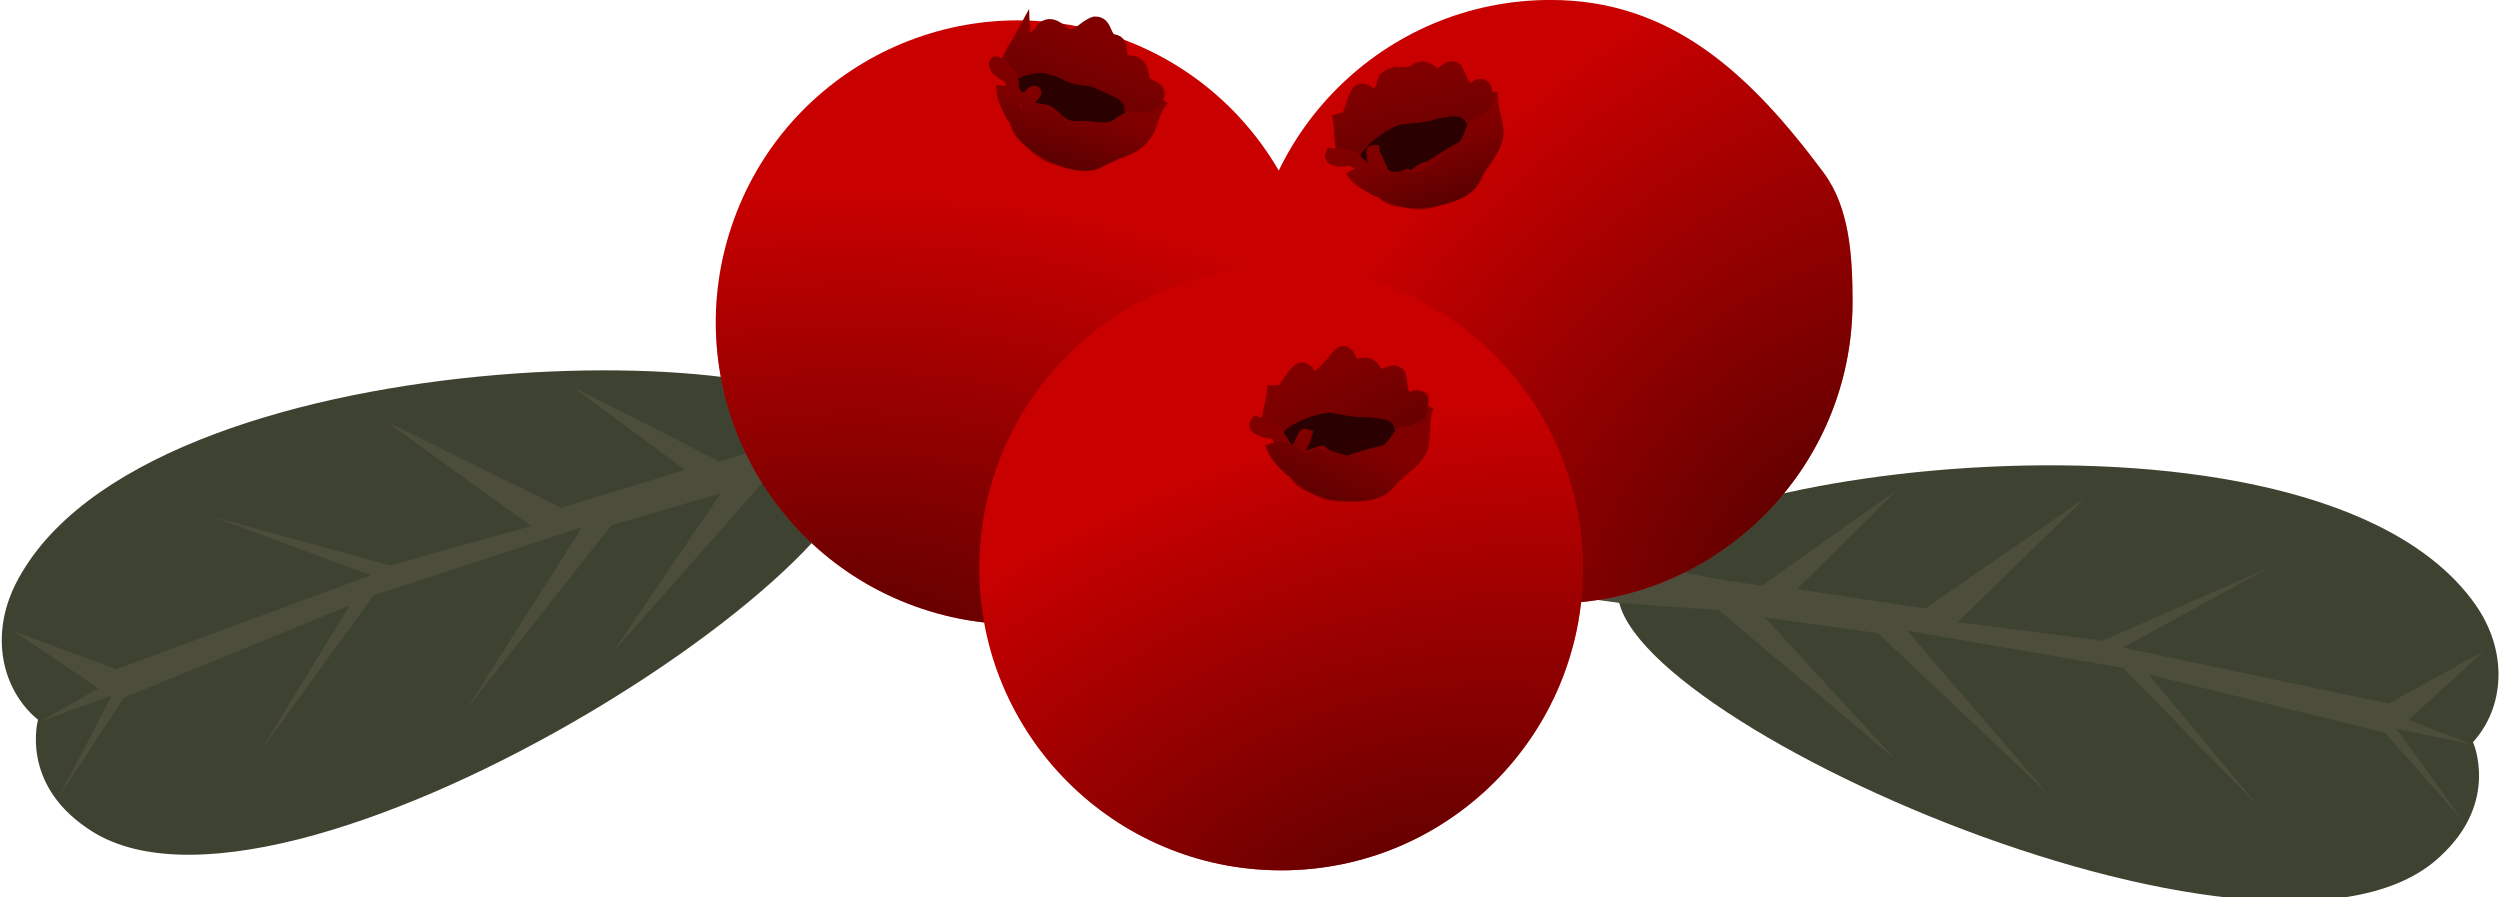 <?xml version="1.0" encoding="UTF-8" standalone="no"?>
<!-- Created with Inkscape (http://www.inkscape.org/) -->
<svg
    xmlns:inkscape="http://www.inkscape.org/namespaces/inkscape"
    xmlns:rdf="http://www.w3.org/1999/02/22-rdf-syntax-ns#"
    xmlns="http://www.w3.org/2000/svg"
    xmlns:sodipodi="http://sodipodi.sourceforge.net/DTD/sodipodi-0.dtd"
    xmlns:cc="http://creativecommons.org/ns#"
    xmlns:xlink="http://www.w3.org/1999/xlink"
    xmlns:dc="http://purl.org/dc/elements/1.1/"
    xmlns:svg="http://www.w3.org/2000/svg"
    xmlns:ns1="http://sozi.baierouge.fr"
    id="svg2"
    sodipodi:docname="vacciniumv-i.svg"
    viewBox="0 0 189.31 67.929"
    version="1.1"
    inkscape:version="0.48.0 r9654"
  >
  <defs
      id="defs4"
    >
    <radialGradient
        id="radialGradient4720"
        gradientUnits="userSpaceOnUse"
        cy="644.13"
        cx="223.22"
        gradientTransform="matrix(2.432 -.758 .48 1.54 -634.66 -171.59)"
        r="22.857"
        inkscape:collect="always"
      >
      <stop
          id="stop3906-9"
          style="stop-color:#550000"
          offset="0"
      />
      <stop
          id="stop3908-2"
          style="stop-color:#550000;stop-opacity:0"
          offset="1"
      />
    </radialGradient
    >
    <linearGradient
        id="linearGradient4722"
        y2="611.97"
        gradientUnits="userSpaceOnUse"
        x2="224.92"
        gradientTransform="matrix(.949 .316 -.316 .949 157.16 -42.312)"
        y1="622.45"
        x1="225.3"
        inkscape:collect="always"
      >
      <stop
          id="stop3864-5"
          style="stop-color:#2b0000"
          offset="0"
      />
      <stop
          id="stop3866-8"
          style="stop-color:#2b0000;stop-opacity:0"
          offset="1"
      />
    </linearGradient
    >
    <linearGradient
        id="linearGradient4724"
        y2="606.81"
        gradientUnits="userSpaceOnUse"
        x2="224.5"
        gradientTransform="matrix(.949 .316 -.316 .949 157.16 -42.312)"
        y1="627.94"
        x1="223.24"
        inkscape:collect="always"
      >
      <stop
          id="stop3898-0"
          style="stop-color:#2b0000"
          offset="0"
      />
      <stop
          id="stop3900-5"
          style="stop-color:#2b0000;stop-opacity:0"
          offset="1"
      />
    </linearGradient
    >
    <radialGradient
        id="radialGradient4726"
        gradientUnits="userSpaceOnUse"
        cy="643.64"
        cx="232.92"
        gradientTransform="matrix(1.763 -1.839 1.279 1.226 -925.28 292.31)"
        r="22.857"
        inkscape:collect="always"
      >
      <stop
          id="stop3906-6-3-6"
          style="stop-color:#550000"
          offset="0"
      />
      <stop
          id="stop3908-3-9-6"
          style="stop-color:#550000;stop-opacity:0"
          offset="1"
      />
    </radialGradient
    >
    <radialGradient
        id="radialGradient4728"
        gradientUnits="userSpaceOnUse"
        cy="646.61"
        cx="227.77"
        gradientTransform="matrix(2.432 -.759 .49 1.569 -641.06 -192.72)"
        r="22.857"
        inkscape:collect="always"
      >
      <stop
          id="stop3906"
          style="stop-color:#550000"
          offset="0"
      />
      <stop
          id="stop3908"
          style="stop-color:#550000;stop-opacity:0"
          offset="1"
      />
    </radialGradient
    >
    <linearGradient
        id="linearGradient4730"
        y2="611.97"
        gradientUnits="userSpaceOnUse"
        x2="224.92"
        y1="623.46"
        x1="220"
        inkscape:collect="always"
      >
      <stop
          id="stop3864"
          style="stop-color:#2b0000"
          offset="0"
      />
      <stop
          id="stop3866"
          style="stop-color:#2b0000;stop-opacity:0"
          offset="1"
      />
    </linearGradient
    >
    <linearGradient
        id="linearGradient4732"
        y2="606.81"
        gradientUnits="userSpaceOnUse"
        x2="224.5"
        y1="625.66"
        x1="233.34"
        inkscape:collect="always"
      >
      <stop
          id="stop3898"
          style="stop-color:#2b0000"
          offset="0"
      />
      <stop
          id="stop3900"
          style="stop-color:#2b0000;stop-opacity:0"
          offset="1"
      />
    </linearGradient
    >
    <linearGradient
        id="linearGradient4734"
        y2="611.97"
        gradientUnits="userSpaceOnUse"
        x2="224.92"
        gradientTransform="translate(60.179 21.25)"
        y1="622.45"
        x1="225.3"
        inkscape:collect="always"
      >
      <stop
          id="stop3864-7-6"
          style="stop-color:#2b0000"
          offset="0"
      />
      <stop
          id="stop3866-2-9"
          style="stop-color:#2b0000;stop-opacity:0"
          offset="1"
      />
    </linearGradient
    >
    <linearGradient
        id="linearGradient4736"
        y2="606.81"
        gradientUnits="userSpaceOnUse"
        x2="224.5"
        gradientTransform="translate(60.179 21.25)"
        y1="627.94"
        x1="223.24"
        inkscape:collect="always"
      >
      <stop
          id="stop3898-6-5"
          style="stop-color:#2b0000"
          offset="0"
      />
      <stop
          id="stop3900-6-9"
          style="stop-color:#2b0000;stop-opacity:0"
          offset="1"
      />
    </linearGradient
    >
  </defs
  >
  <sodipodi:namedview
      id="base"
      bordercolor="#666666"
      inkscape:pageshadow="2"
      inkscape:window-y="27"
      fit-margin-left="0"
      pagecolor="#ffffff"
      inkscape:window-height="1111"
      inkscape:window-maximized="1"
      inkscape:zoom="0.98994949"
      inkscape:window-x="0"
      showgrid="false"
      borderopacity="1.0"
      inkscape:current-layer="layer1"
      inkscape:cx="-75.412307"
      inkscape:cy="163.88895"
      fit-margin-top="0"
      fit-margin-right="0"
      fit-margin-bottom="0"
      inkscape:window-width="1920"
      inkscape:pageopacity="0.0"
      inkscape:document-units="px"
  />
  <g
      id="layer1"
      inkscape:label="Layer 1"
      inkscape:groupmode="layer"
      transform="translate(-105.31 -601.33)"
    >
    <g
        id="g4672"
      >
      <g
          id="g4640-9"
          inkscape:transform-center-x="-37.436708"
          inkscape:transform-center-y="-10.757575"
          transform="matrix(-.301 -.954 .954 -.301 -150.34 1396.2)"
        >
        <path
            id="path4631-3"
            sodipodi:nodetypes="csccc"
            style="fill:#3e4331"
            inkscape:connector-curvature="0"
            d="m628.04 469.15c3.036-1.964 7.252-1.534 10.357 1.518 15.155 14.896-0.671 65.337-8.393 64.196-9.6 2.462-25.07-53.819-10.893-64.643 4.797-3.796 8.929-1.071 8.929-1.071z"
        />
        <path
            id="path4633-9"
            sodipodi:nodetypes="csccc"
            inkscape:connector-curvature="0"
            style="fill:#4c4d3b"
            d="m628.17 534.55c-0.089 6.25-0.714 6.786 0.179 7.411 0.893 0.625 2.857 0.268 3.839 0.089 0.982-0.179-0.446-7.946-0.446-7.946-1.19 0.131-0.209-39.405-3.571 0.446z"
        />
        <path
            id="path4637-5"
            sodipodi:nodetypes="ccccccccccccccccccccccccccccccc"
            style="fill:#4c4d3b"
            inkscape:connector-curvature="0"
            d="m629.02 535.22-0-7.768-9.196-15.268 9.018 11.429 0.179-8.661-9.911-14.554 10.446 12.411-0.179-16.607-8.661-11.696 8.482 9.732-1.518-18.393c-0.893-1.071-5.625-6.875-5.625-6.875l6.071 6.071-0.268-5.804 1.071 5 6.071-4.821-5.089 6.518 0.982 20.536 7.768-10-7.5 11.607-0.357 11.071 10.804-8.036-10.179 10.625-0.089 9.821 8.571-6.25-8.75 8.929-0.089 10.536-2.054 0.446z"
        />
      </g
      >
      <g
          id="g4640"
          transform="matrix(.159 -.987 -.987 -.159 655.77 1352)"
        >
        <path
            id="path4631"
            sodipodi:nodetypes="csccc"
            style="fill:#3e4331"
            inkscape:connector-curvature="0"
            d="m628.04 469.15c3.036-1.964 7.252-1.534 10.357 1.518 15.155 14.896-0.671 65.337-8.393 64.196-9.6 2.462-25.07-53.819-10.893-64.643 4.797-3.796 8.929-1.071 8.929-1.071z"
        />
        <path
            id="path4633"
            sodipodi:nodetypes="csccc"
            inkscape:connector-curvature="0"
            style="fill:#4c4d3b"
            d="m628.17 534.55c-0.089 6.25-0.714 6.786 0.179 7.411 0.893 0.625 2.857 0.268 3.839 0.089 0.982-0.179-0.446-7.946-0.446-7.946-1.19 0.131-0.209-39.405-3.571 0.446z"
        />
        <path
            id="path4637"
            sodipodi:nodetypes="ccccccccccccccccccccccccccccccc"
            style="fill:#4c4d3b"
            inkscape:connector-curvature="0"
            d="m629.02 535.22-0-7.768-9.196-15.268 9.018 11.429 0.179-8.661-9.911-14.554 10.446 12.411-0.179-16.607-8.661-11.696 8.482 9.732-1.518-18.393c-0.893-1.071-5.625-6.875-5.625-6.875l6.071 6.071-0.268-5.804 1.071 5 6.071-4.821-5.089 6.518 0.982 20.536 7.768-10-7.5 11.607-0.357 11.071 10.804-8.036-10.179 10.625-0.089 9.821 8.571-6.25-8.75 8.929-0.089 10.536-2.054 0.446z"
        />
      </g
      >
      <g
          id="g4380"
          transform="translate(12.879 8.586)"
        >
        <path
            id="path2987-3"
            sodipodi:rx="22.857143"
            sodipodi:ry="22.857143"
            style="fill:#c80000"
            sodipodi:type="arc"
            d="m242.86 621.65c0 12.624-10.233 22.857-22.857 22.857s-22.857-10.233-22.857-22.857 10.233-22.857 22.857-22.857 22.857 10.234 22.857 22.857z"
            transform="matrix(.949 .316 -.316 .949 157.16 -42.312)"
            sodipodi:cy="621.64789"
            sodipodi:cx="220"
        />
        <path
            id="path2987-6-87"
            sodipodi:rx="22.857143"
            sodipodi:ry="22.857143"
            style="fill:url(#radialGradient4720)"
            sodipodi:type="arc"
            d="m242.86 621.65c0 12.624-10.233 22.857-22.857 22.857s-22.857-10.233-22.857-22.857 10.233-22.857 22.857-22.857 22.857 10.234 22.857 22.857z"
            transform="matrix(.949 .316 -.316 .949 157.16 -42.312)"
            sodipodi:cy="621.64789"
            sodipodi:cx="220"
        />
        <g
            id="g4350"
            transform="translate(-3.214 -8.571)"
          >
          <path
              id="path3834-7"
              d="m172.76 607.15c0.586-0.241 0.684-1.257 1.426-1.147 0.764 0.388 1.444 0.658 2.246 0.969 1.547 0.539 3.259 1.038 4.737 1.747 0.574 0.565 0.216 1.446-0.198 1.992-0.557 0.796-1.636 0.778-2.503 0.705-1.051 0.018-2.06-0.351-2.961-0.865-0.981-0.431-2.145-0.774-2.675-1.799-0.262-0.49-0.283-1.091-0.072-1.603z"
              sodipodi:nodetypes="cccccccccc"
              style="fill:#2b0000"
              inkscape:connector-curvature="0"
          />
          <path
              id="path3798-5"
              d="m171.6 606.67c0.453-0.966 1.025-1.87 1.531-2.809 0.029 0.964 1.274 0.194 1.45-0.343 0.671-0.687 1.395 0.172 1.883 0.526 0.842 0.103 1.352-0.763 2.074-0.977 0.957-0.059 0.612 1.314 1.56 1.369 0.712 0.217 0.07 1.59 0.929 1.573 1.105-0.032 1.078 0.866 1.211 1.484 0.24 0.396 1.421 0.465 0.975 1.226-0.705 0.926-1.837 1.313-2.772 1.944-0.721 0.668-1.755 0.377-2.626 0.308-0.512-0.026-1.057 0.115-1.526-0.169-0.527-0.229-0.862-0.73-1.334-1.026-0.52-0.163-1.661-0.056-1.488-0.898-0.006-0.392 0.926-0.903 0.341-0.286-0.702 0.588-1.654-0.071-1.495-0.92-0.099-0.78-1.138-0.744-1.28-1.451-0.027-0.511 0.471 0.453 0.567 0.45z"
              sodipodi:nodetypes="cccccccccccccccccc"
              style="stroke:#800000;stroke-width:1px;fill:none"
              inkscape:connector-curvature="0"
          />
          <path
              id="path3800-4"
              d="m172.26 606.94c1.325-0.72 2.915-0.755 4.362-0.448 1.242 0.713 2.595 1.204 3.878 1.826 0.499 0.332 0.973 0.94 0.753 1.572"
              style="stroke:#800000;stroke-width:1px;fill:none"
              inkscape:connector-curvature="0"
          />
          <path
              id="path3802-7"
              d="m172.6 610.3c0.021 1.053 0.981 1.705 1.765 2.238 1.181 0.73 2.564 1.322 3.979 1.163 0.908-0.249 1.661-0.871 2.576-1.105 0.858-0.339 1.606-1.034 1.836-1.949 0.245-0.637 0.461-1.311 0.925-1.829"
              style="stroke:#800000;stroke-width:1px;fill:none"
              inkscape:connector-curvature="0"
          />
          <path
              id="path3804-7"
              d="m172.45 610.34c-0.371-0.808-0.948-1.605-0.847-2.541"
              style="stroke:#800000;stroke-width:1px;fill:none"
              inkscape:connector-curvature="0"
          />
          <path
              id="path3830-3"
              d="m172.45 610.06c0.819 1.813 2.534 3.386 4.6 3.467 1.287 0.114 2.74 0.147 3.8-0.714 0.884-0.983 1.866-1.945 2.343-3.207-0.653-0.587-1.248 0.367-1.79 0.655-0.802 0.54-1.734 1.099-2.743 0.896-1.146-0.072-2.448-0.016-3.36-0.839-0.78-0.45-1.893-0.26-2.467-1.062 0.185-0.935-1.722-0.56-0.822 0.101 0.085 0.042 0.456 1.05 0.438 0.703z"
              style="fill:#800000"
              inkscape:connector-curvature="0"
          />
          <path
              id="path3832-2"
              d="m172.11 606.84c1.511-0.277 2.822-0.131 4.274 0.626 1.353 0.627 3.264 0.146 4.522 0.987 0.581 0.677 0.448 1.646 0.249 2.445 0.897 0.232 1.725-0.583 1.885-1.418 0.471-0.639 0.225-1.707-0.539-1.996-0.441-0.444-0.103-1.421-0.975-1.427-0.91 0.267-0.697-1.019-0.931-1.526-0.63-0.307-1.58-0.227-1.701-1.119-0.508-0.54-1.363-0.062-1.682 0.458-0.555 0.514-1.226-0.076-1.639-0.483-0.759-0.606-1.187 0.804-1.925 0.873-0.746 0.25-1.417 0.674-1.927 1.27-0.44 0.431-0.385 1.376 0.389 1.311z"
              sodipodi:nodetypes="cccccccccccccc"
              style="fill:#800000"
              inkscape:connector-curvature="0"
          />
          <path
              id="path3830-0-7"
              d="m172.28 610.97c0.785 1.288 1.896 2.533 3.432 2.864 1.02 0.371 2.187 0.672 3.233 0.227 1.052-0.791 2.579-0.756 3.446-1.828 0.72-0.739 1.125-1.869 0.787-2.877-1.101-0.223-1.997 0.624-3 0.903-1.439 0.521-3.009 0.17-4.406-0.317-0.614-0.395-1.35-0.789-2.036-0.771-0.479-0.738-1.236-1.362-2.136-1.455-0.666 0.52-0.244 1.433 0.042 2.047 0.188 0.415 0.408 0.814 0.638 1.206z"
              style="fill:url(#linearGradient4722)"
              inkscape:connector-curvature="0"
          />
          <path
              id="path3832-5-6"
              d="m172.71 607.16c0.857-0.176 1.575 0.015 2.454 0.088 0.921 0.076 1.375 0.496 2.188 0.96 0.524 0.217 1.697-0.035 2.204 0.229 0.376 0.195 0.729 0.428 1.032 0.735 0.281 0.791 1.267 0.603 1.927 0.644 0.821-0.075 1.395-0.904 1.475-1.673-0.12-0.782-1.762-0.545-1.286-1.564 0.209-0.739-0.593-0.809-1.34-0.821-0.631-0.288-0.603-1.866-1.401-1.807-0.585-0.379-0.731-1.802-1.695-1.13-0.625 0.365-1.44 1.294-2.162 0.59-0.386-0.469-1.163-0.975-1.577-0.259-0.47 0.475-1.151 0.79-1.829 0.681-0.466 0.543-1.178 1.14-0.97 1.94 0.238 0.52 0.937 0.758 0.98 1.386z"
              sodipodi:nodetypes="cscsccccccccccccc"
              style="fill:url(#linearGradient4724)"
              inkscape:connector-curvature="0"
          />
        </g
        >
      </g
      >
      <g
          id="g4589"
          transform="translate(-65.029 -9.596)"
        >
        <path
            id="path2987-6-8-4"
            d="m310.62 633.78c0 12.624-10.233 22.857-22.857 22.857s-22.857-10.233-22.857-22.857 10.233-22.857 22.857-22.857c9.123 0 15.104 5.598 20.664 13.074 1.959 2.634 2.193 6.282 2.193 9.783z"
            sodipodi:nodetypes="ssssss"
            style="fill:#c80000"
            inkscape:connector-curvature="0"
        />
        <path
            id="path2987-6-8-4-7"
            d="m310.62 633.78c0 12.624-10.233 22.857-22.857 22.857s-22.857-10.233-22.857-22.857 10.233-22.857 22.857-22.857c9.123 0 15.104 5.598 20.664 13.074 1.959 2.634 2.193 6.282 2.193 9.783z"
            sodipodi:nodetypes="ssssss"
            style="fill:url(#radialGradient4726)"
            inkscape:connector-curvature="0"
        />
      </g
      >
      <g
          id="g4049"
          transform="translate(-17.678 22.728)"
        >
        <path
            id="path2987"
            sodipodi:rx="22.857143"
            sodipodi:ry="22.857143"
            style="fill:#c80000"
            sodipodi:type="arc"
            d="m242.86 621.65c0 12.624-10.233 22.857-22.857 22.857s-22.857-10.233-22.857-22.857 10.233-22.857 22.857-22.857 22.857 10.234 22.857 22.857z"
            sodipodi:cy="621.64789"
            sodipodi:cx="220"
        />
        <path
            id="path3834"
            style="fill:#2b0000"
            inkscape:connector-curvature="0"
            d="m220.18 611.2c1.295-1.295-1.027-1.429 1.92-1.473s4.598 0.134 5.402 0.179c0.804 0.045 1.562-0.045 1.696 0.804 0.134 0.848-0.223 2.054-0.938 2.277-0.714 0.223-2.143 0.893-3.259 0.714-1.116-0.179-2.857-0.223-3.259-0.402-0.402-0.179-0.938-0.536-1.25-0.848s-0.312-1.25-0.312-1.25z"
        />
        <path
            id="path2987-6"
            sodipodi:rx="22.857143"
            sodipodi:ry="22.857143"
            style="fill:url(#radialGradient4728)"
            sodipodi:type="arc"
            d="m242.86 621.65c0 12.624-10.233 22.857-22.857 22.857s-22.857-10.233-22.857-22.857 10.233-22.857 22.857-22.857 22.857 10.234 22.857 22.857z"
            sodipodi:cy="621.64789"
            sodipodi:cx="220"
        />
        <path
            id="path3798"
            sodipodi:nodetypes="ccccccccccccccccccccc"
            style="stroke:#800000;stroke-width:1px;fill:none"
            inkscape:connector-curvature="0"
            d="m218.93 611.11c0.083-1.116 0.493-2.182 0.536-3.303 0.039 0.358 0.379 1.24 0.604 0.463 0.47-0.533 0.775-1.227 1.315-1.683 0.703-0.285 0.795 1.061 1.505 0.484 0.622-0.479 1.083-1.131 1.611-1.702 0.705-0.385 0.623 1.017 1.349 0.944 0.507-0.323 0.994-0.087 1.299 0.424 0.482 0.816 1.272-0.433 1.796 0.248 0.209 0.596-0.019 1.927 0.966 1.805 0.469-0.384 0.95 0.053 0.643 0.578-0.264 0.656-0.589 1.309-1.147 1.771-0.571 0.501-0.875 1.315-1.538 1.688-0.985 0.176-1.934 0.504-2.885 0.808-0.639-0.246-1.46-0.304-1.919-0.766-0.504 0.103-1.658 0.775-1.653-0.145-0.042-0.376 0.376-1.206 0.425-1.187-0.153 0.586-0.585 1.474-1.331 1.186-0.486-0.505-0.625-1.433-1.518-1.442-0.301-0.031-1.103-0.316-0.84-0.651 0.298 0.093 0.493 0.373 0.782 0.481z"
        />
        <path
            id="path3800"
            sodipodi:nodetypes="ccccc"
            style="stroke:#800000;stroke-width:1px;fill:none"
            inkscape:connector-curvature="0"
            d="m219.64 611.16c0.736-0.928 2.655-1.713 3.997-1.804 0.817 0.067 1.98 0.411 2.825 0.329 0.837 0.104 1.867 0.043 2.429 0.798 0.124 0.188 0.189 0.41 0.213 0.633"
        />
        <path
            id="path3802"
            sodipodi:nodetypes="cccccc"
            style="stroke:#800000;stroke-width:1px;fill:none"
            inkscape:connector-curvature="0"
            d="m221.03 614.24c0.266 1.081 1.895 1.392 2.662 1.657 0.824 0.182 1.681 0.155 2.519 0.14 0.882-0.064 1.768-0.471 2.255-1.233 0.771-0.824 2-1.378 2.214-2.595 0.177-0.954 0.013-1.965 0.394-2.88"
        />
        <path
            id="path3804"
            sodipodi:nodetypes="cc"
            style="stroke:#800000;stroke-width:1px;fill:none"
            inkscape:connector-curvature="0"
            d="m220.89 614.33c-0.608-0.65-1.407-1.223-1.607-2.143"
        />
        <path
            id="path3830"
            style="fill:#800000"
            inkscape:connector-curvature="0"
            d="m220.8 614.06c1.25 1.295 2.812 2.009 4.107 2.009s4.107-0.759 4.732-2.054c0.625-1.295 1.518-3.616 1.116-4.018-0.402-0.402-2.009 2.634-2.857 2.857-0.848 0.223-2.991 1.116-4.107 0.625-1.116-0.491-1.875 0.446-2.634-0.223-0.759-0.67-2.232-0.67-1.161 0.179s1.116 1.071 1.116 1.071z"
        />
        <path
            id="path3832"
            style="fill:#800000"
            inkscape:connector-curvature="0"
            d="m219.46 611.11c1.518-0.759 2.411-1.652 4.375-1.473 1.964 0.179 4.286-0.223 4.777 0.402 0.491 0.625 0.759 1.562 0.67 1.964-0.089 0.402 1.607-0.402 1.384-1.562-0.223-1.161 0.402-1.518-0.714-1.83s-0.714-0.759-0.982-1.384c-0.268-0.625-0.625 0.402-1.384 0.045-0.759-0.357-0.045-0.848-0.982-1.071-0.938-0.223-1.205 0.536-1.429-0.045-0.223-0.58-0.759-0.893-1.295-0.268-0.536 0.625-0.893 1.562-1.473 1.25-0.58-0.312-0.804-0.848-1.295-0.402-0.491 0.446-0.223 0.848-0.938 1.384-0.714 0.536-1.205 1.116-1.295 1.562-0.089 0.446-0.804 1.25-0.045 1.384 0.759 0.134 0.625 0.045 0.625 0.045z"
        />
        <path
            id="path3830-0"
            sodipodi:nodetypes="cssssssscc"
            style="fill:url(#linearGradient4730)"
            inkscape:connector-curvature="0"
            d="m220.93 614.97c1.408 1.042 1.995 1.505 3.286 1.599 4.166 0.301 4.164-1.187 4.448-1.359 3.65-2.214 2.496-4.816 2.095-5.217-0.402-0.402-2.356 1.813-3.204 2.257-0.777 0.407-3.338 0.958-4.454 0.467s-0.77 0.636-1.529-0.034c-0.759-0.67-3.079-1.1-2.455 0.115 0.598 1.164 1.053 1.482 1.053 1.482z"
        />
        <path
            id="path3832-5"
            sodipodi:nodetypes="csscssccscsssscccc"
            style="fill:url(#linearGradient4732)"
            inkscape:connector-curvature="0"
            d="m220.14 611.22c1.518-0.759 2.6-1.336 4.564-1.157 1.964 0.179 3.276 0.156 3.767 0.781 0.491 0.625 0.917-0.363 0.827 0.039-0.089 0.212 1.67-0.433 1.7-0.868 0.08-1.179 0.65-1.927-0.493-1.736-1.337 0.224-0.967-0.727-1.235-1.352-0.268-0.625-0.783-0.545-1.573-0.366-0.759-0.357 0.113-0.438-0.824-0.661-0.938-0.223-1.174 0.315-1.397-0.266-0.223-0.58-0.759-1.019-1.295-0.394-0.536 0.625-1.177 1.499-1.568 1.534-0.657 0.058-0.677-0.88-1.547-0.465-0.599 0.286-0.791 1.164-0.938 1.321-0.608 0.653-0.984-0.115-1.074 0.331-0.089 0.446-0.93 2.292-0.171 2.426 0.759 0.134 1.256 0.771 1.256 0.771z"
        />
      </g
      >
      <g
          id="g4424-9"
          transform="matrix(.962 -.273 .273 .962 -234.09 81.153)"
        >
        <path
            id="path3834-4-9"
            sodipodi:nodetypes="cccscssscc"
            inkscape:connector-curvature="0"
            style="fill:#2b0000"
            d="m280.36 632.45c1.295-1.295-1.027-1.429 1.92-1.473s4.598 0.134 5.402 0.179c0.804 0.045 1.562-0.045 1.696 0.804 0.134 0.848-0.223 2.054-0.938 2.277-0.714 0.223-2.458 1.051-3.575 0.872-1.116-0.179-2.542-0.381-2.943-0.56-0.402-0.179-0.938-0.536-1.25-0.848s-0.312-1.25-0.312-1.25z"
        />
        <path
            id="path3798-6-9"
            sodipodi:nodetypes="ccccccccccccccccccccc"
            style="stroke:#800000;stroke-width:1px;fill:none"
            inkscape:connector-curvature="0"
            d="m279.11 632.36c0.083-1.116 0.493-2.182 0.536-3.303 0.039 0.358 0.379 1.24 0.604 0.463 0.47-0.533 0.775-1.227 1.315-1.683 0.703-0.285 0.795 1.061 1.505 0.484 0.622-0.479 0.199-0.31 0.727-0.882 0.705-0.385 1.507 0.196 2.233 0.123 0.507-0.323 0.994-0.087 1.299 0.424 0.482 0.816 1.272-0.433 1.796 0.248 0.209 0.596-0.019 1.927 0.966 1.805 0.469-0.384 0.95 0.053 0.643 0.578-0.264 0.656-0.589 1.309-1.147 1.771-0.571 0.501-0.875 1.315-1.538 1.688-0.985 0.176-1.934 0.504-2.885 0.808-0.639-0.246-1.334 0.58-1.793 0.118-0.504 0.103-1.784-0.109-1.78-1.028-0.042-0.376-0.255-1.522-0.207-1.502-0.153 0.586 0.046 1.789-0.7 1.501-0.486-0.505-0.625-1.433-1.518-1.442-0.301-0.031-1.103-0.316-0.84-0.651 0.298 0.093 0.493 0.373 0.782 0.481z"
        />
        <path
            id="path3800-7-3"
            sodipodi:nodetypes="ccccc"
            style="stroke:#800000;stroke-width:1px;fill:none"
            inkscape:connector-curvature="0"
            d="m279.82 632.41c0.736-0.928 2.655-1.713 3.997-1.804 0.817 0.067 1.98 0.411 2.825 0.329 0.837 0.104 1.867 0.043 2.429 0.798 0.124 0.188 0.189 0.41 0.213 0.633"
        />
        <path
            id="path3802-2-6"
            sodipodi:nodetypes="cccccc"
            style="stroke:#800000;stroke-width:1px;fill:none"
            inkscape:connector-curvature="0"
            d="m281.21 635.49c0.266 1.081 1.895 1.392 2.662 1.657 0.824 0.182 1.681 0.155 2.519 0.14 0.882-0.064 1.768-0.471 2.255-1.233 0.771-0.824 2-1.378 2.214-2.595 0.177-0.954 0.013-1.965 0.394-2.88"
        />
        <path
            id="path3804-6-1"
            sodipodi:nodetypes="cc"
            style="stroke:#800000;stroke-width:1px;fill:none"
            inkscape:connector-curvature="0"
            d="m281.07 635.58c-0.608-0.65-1.407-1.223-1.607-2.143"
        />
        <path
            id="path3830-5-6"
            style="fill:#800000"
            inkscape:connector-curvature="0"
            d="m280.98 635.31c1.25 1.295 2.812 2.009 4.107 2.009s4.107-0.759 4.732-2.054c0.625-1.295 1.518-3.616 1.116-4.018-0.402-0.402-2.009 2.634-2.857 2.857-0.848 0.223-2.991 1.116-4.107 0.625-1.116-0.491-1.875 0.446-2.634-0.223-0.759-0.67-2.232-0.67-1.161 0.179s1.116 1.071 1.116 1.071z"
        />
        <path
            id="path3832-7-0"
            style="fill:#800000"
            inkscape:connector-curvature="0"
            d="m279.64 632.36c1.518-0.759 2.411-1.652 4.375-1.473 1.964 0.179 4.286-0.223 4.777 0.402 0.491 0.625 0.759 1.562 0.67 1.964-0.089 0.402 1.607-0.402 1.384-1.562-0.223-1.161 0.402-1.518-0.714-1.83s-0.714-0.759-0.982-1.384c-0.268-0.625-0.625 0.402-1.384 0.045-0.759-0.357-0.045-0.848-0.982-1.071-0.938-0.223-1.205 0.536-1.429-0.045-0.223-0.58-0.759-0.893-1.295-0.268-0.536 0.625-0.893 1.562-1.473 1.25-0.58-0.312-0.804-0.848-1.295-0.402-0.491 0.446-0.223 0.848-0.938 1.384-0.714 0.536-1.205 1.116-1.295 1.562-0.089 0.446-0.804 1.25-0.045 1.384 0.759 0.134 0.625 0.045 0.625 0.045z"
        />
        <path
            id="path3830-0-1-4"
            sodipodi:nodetypes="cssssssscc"
            style="fill:url(#linearGradient4734)"
            inkscape:connector-curvature="0"
            d="m281.11 636.22c1.408 1.042 1.995 1.505 3.286 1.599 4.166 0.301 4.164-1.187 4.448-1.359 3.65-2.214 2.496-4.816 2.095-5.217-0.402-0.402-2.356 1.813-3.204 2.257-0.777 0.407-2.833 1.779-3.949 1.288-1.116-0.491-1.275-0.185-2.034-0.855-0.759-0.67-3.079-1.1-2.455 0.115 0.598 1.164 1.053 1.482 1.053 1.482z"
        />
        <path
            id="path3832-5-1-7"
            d="m280.32 632.47c1.335-0.711 2.82-1.355 4.369-1.163 1.119 0.073 2.247 0.135 3.345 0.361 0.47 0.199 0.836 0.895 1.367 0.465 0.474-0.002 0.937-0.139 1.334-0.398 0.41-0.306 0.568-0.838 0.58-1.33 0.284-0.501-0.174-1.207-0.742-0.835-0.573 0.148-1.117-0.428-1.019-0.991 0.047-0.696-0.828-1.143-1.4-0.797-0.627 0.134-0.762-0.945-1.478-0.685-0.544 0.171-1.088-0.003-1.203-0.591-0.402-0.547-0.991 0.532-1.243 1.039-0.375 0.45-0.843 0.211-1.389 0.47-0.573 0.038-0.913-0.752-1.507-0.523-0.584 0.277-0.779 0.928-1.062 1.455-0.337 0.353-1.192-0.089-1.15 0.649-0.188 0.583-0.465 1.191-0.322 1.816 0.426 0.431 1.184 0.378 1.488 0.97l0.032 0.088z"
            sodipodi:nodetypes="ccccccccccccccccccccc"
            style="fill:url(#linearGradient4736)"
            inkscape:connector-curvature="0"
        />
      </g
      >
    </g
    >
  </g
  >
</svg
>
